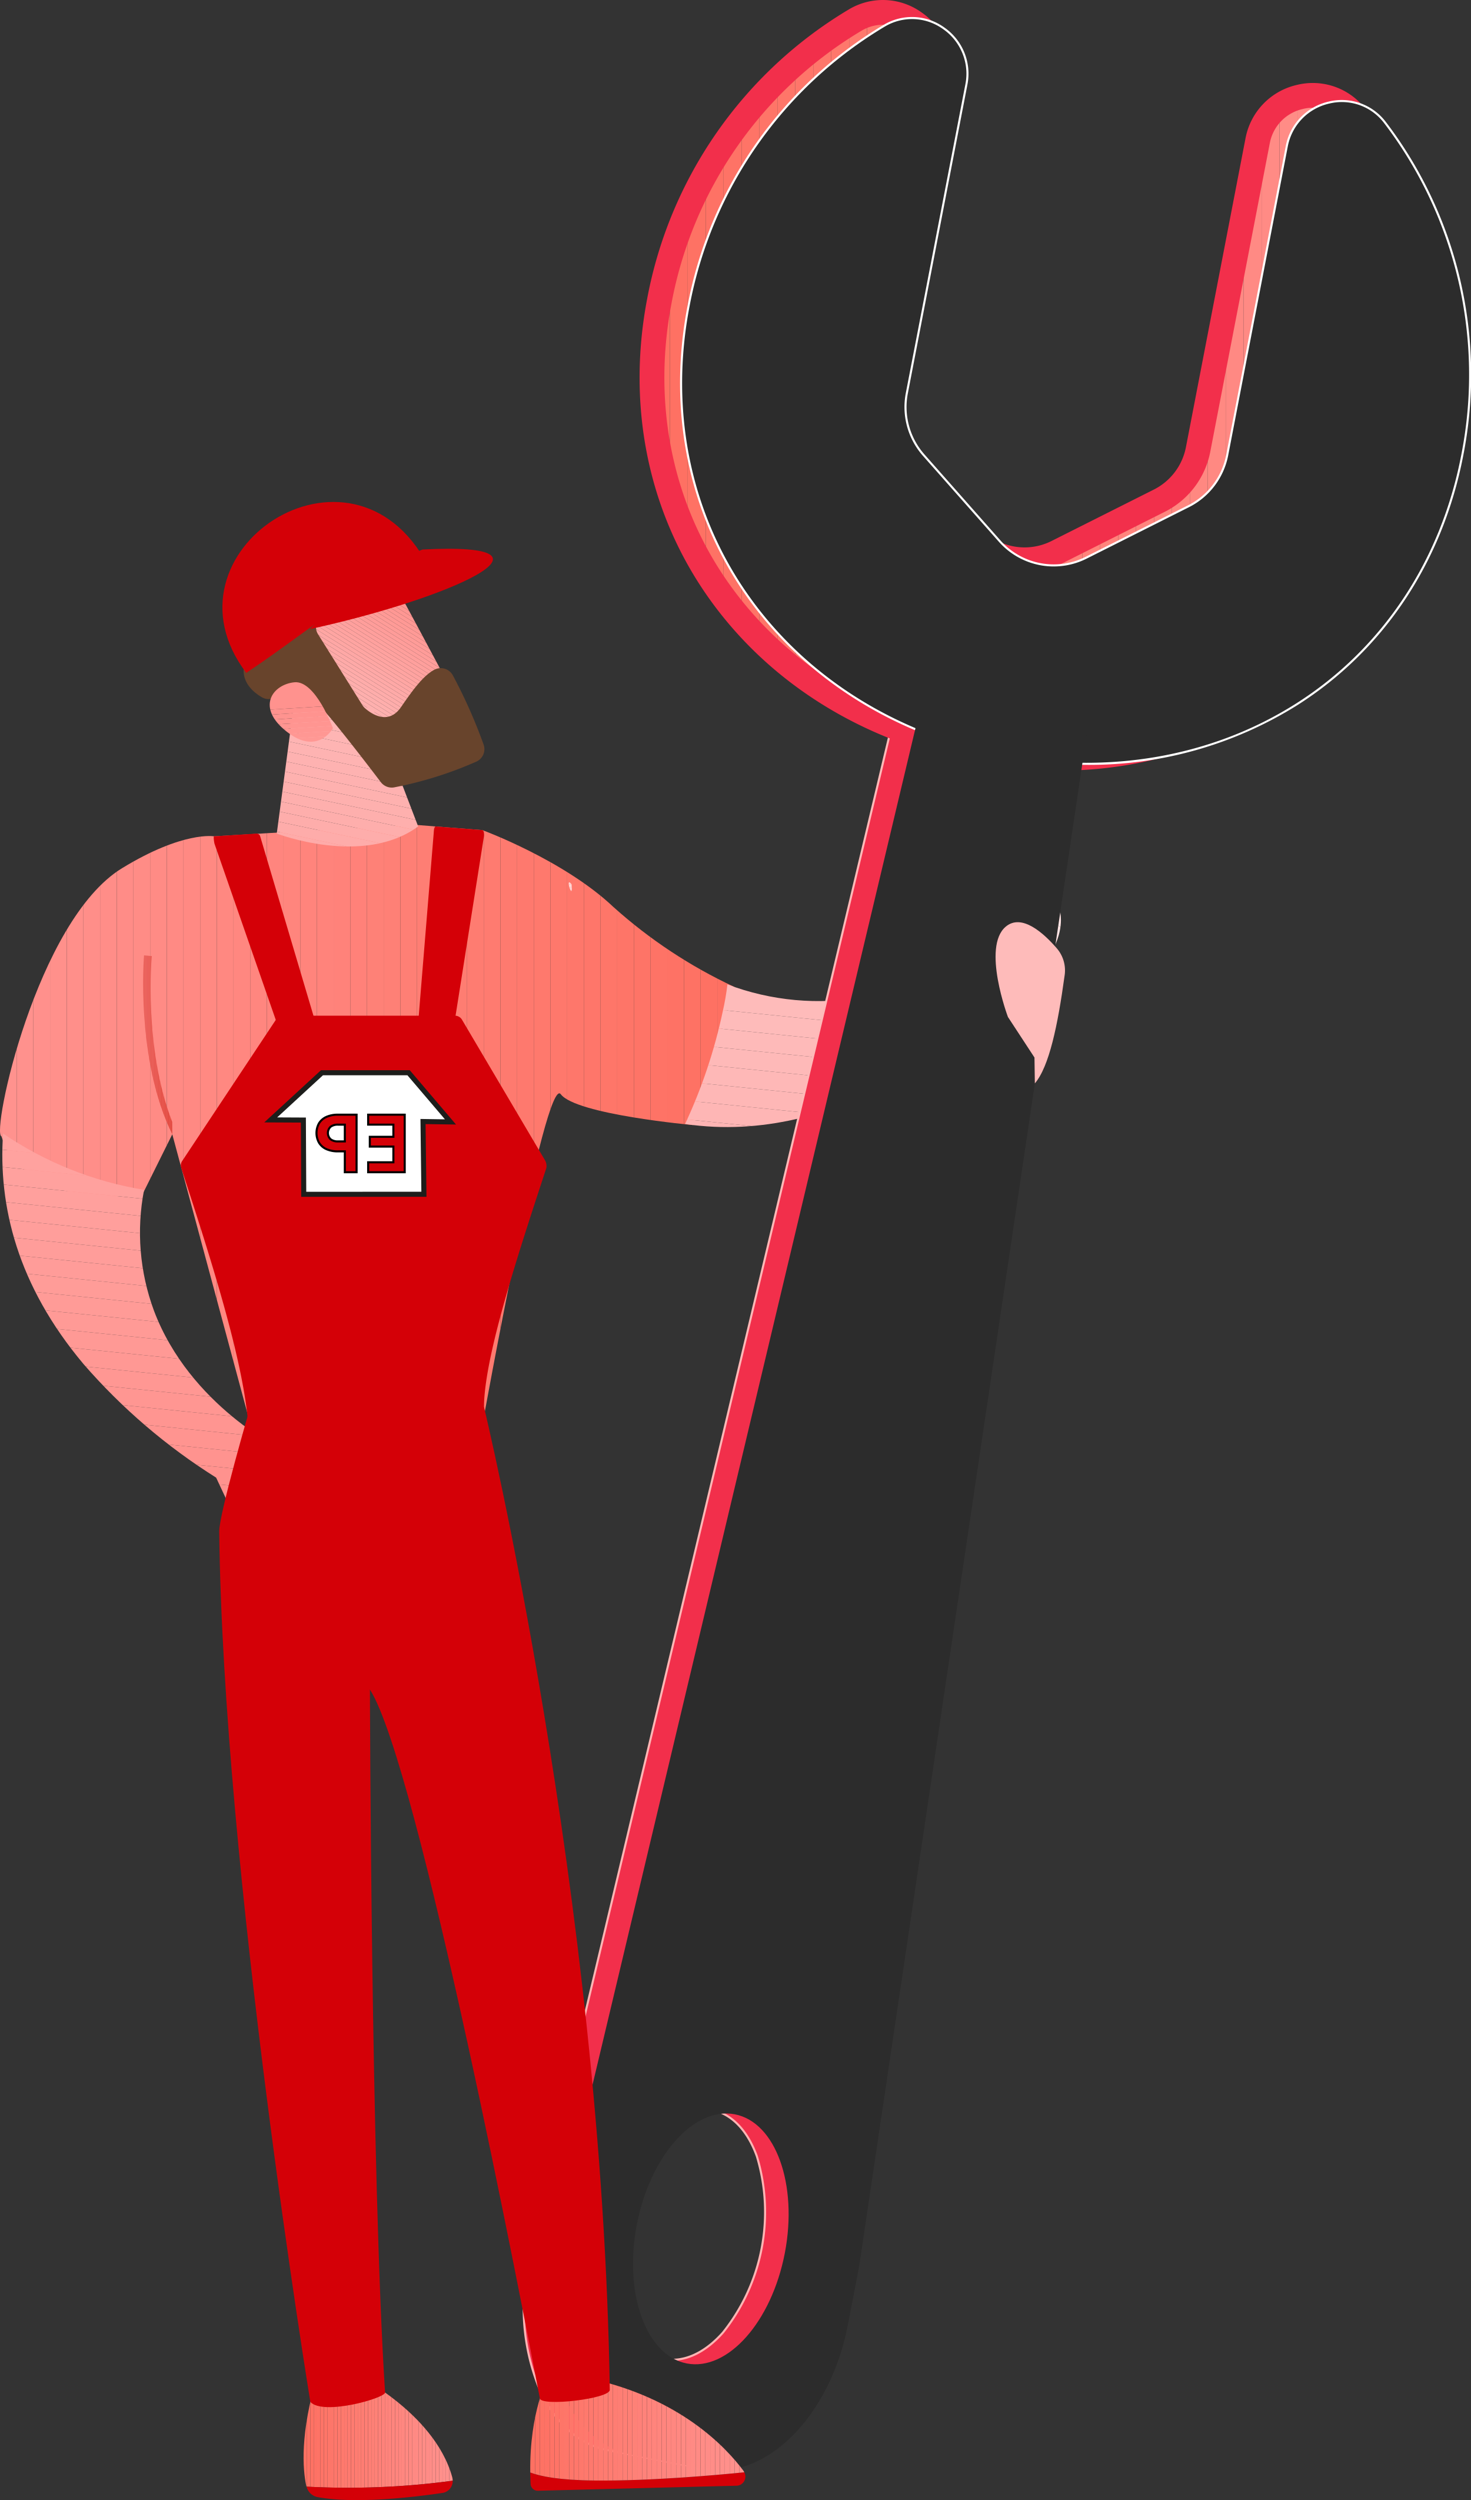 <svg xmlns="http://www.w3.org/2000/svg" xmlns:xlink="http://www.w3.org/1999/xlink" viewBox="0 0 212.826 361.565"><rect x="0" y="0" width="212.826" height="361.565" fill="#333333" stroke="none"/><defs><clipPath id="clip-path"><path d="M.216,164.341c-1.52-.412,5.045-31.204,17.435-38.779,8.859-5.416,13.322-4.614,13.322-4.614l28.725-1.69,10.099.792s11.785,4.329,18.965,11.13a71.223,71.223,0,0,0,17.432,11.524l-5.896,20.004s-16.966-1.521-19.168-4.466-11.328,47.792-11.328,47.792l-33.827-.981L24.927,164.04l-4.311,8.679C2.909,174.933.216,164.341.216,164.341Z" fill="none"></path></clipPath><clipPath id="clip-path-2"><path d="M41.012,209.783l-7.309,9.104-2.433-5.193A85.743,85.743,0,0,1,12.087,197.272h0C2.491,185.858-.277,174.35.445,163.929a50.725,50.725,0,0,0,20.401,8.143,32.537,32.537,0,0,0,1.421,17.459C27.468,203.359,41.012,209.783,41.012,209.783Z" fill="none"></path></clipPath><clipPath id="clip-path-3"><path d="M128.043,157.068c-7.559,3.887-17.698,7.144-28.925,5.484a75.344,75.344,0,0,0,5.455-16.303,36.217,36.217,0,0,0,.67-3.883,37.334,37.334,0,0,0,19.846,1.817A27.443,27.443,0,0,1,128.043,157.068Z" fill="none"></path></clipPath><clipPath id="clip-path-4"><path d="M141.637,147.674a61.54,61.54,0,0,1-13.594,9.393,27.442,27.442,0,0,0-2.953-12.885c6.431-1.126,13.547-3.935,21.46-9.147l6.608-3.856S156.589,138.026,141.637,147.674Z" fill="none"></path></clipPath><linearGradient id="Degradado_sin_nombre_20" x1="17.838" y1="126.724" x2="168.903" y2="322.22" gradientTransform="matrix(-1, 0, 0, 1, 213.02, 0)" gradientUnits="userSpaceOnUse"><stop offset="0" stop-color="#febbba"></stop><stop offset="1" stop-color="#feb4b3"></stop></linearGradient><clipPath id="clip-path-5"><path d="M123.737,2.898A60.071,60.071,0,0,0,95.411,43.441c-6.202,32.136,14.589,59.078,45.5,65.044S201.145,97.18,207.347,65.044a60.07,60.07,0,0,0-11.204-48.172,8.027,8.027,0,0,0-14.183,3.478l-8.624,44.686a10.444,10.444,0,0,1-5.566,7.353l-14.841,7.458a10.445,10.445,0,0,1-12.515-2.415L129.412,64.986a10.444,10.444,0,0,1-2.43-8.896l8.624-44.686A8.027,8.027,0,0,0,123.737,2.898Z" fill="none"></path></clipPath><clipPath id="clip-path-6"><path d="M149.723,156.681l-.054-3.743-3.84-5.864s-3.795-10.098-.332-13.05c2.326-1.982,5.532.959,7.388,3.106a4.882,4.882,0,0,1,1.134,4.017C153.043,148.264,151.8,154.248,149.723,156.681Z" fill="none"></path></clipPath><clipPath id="clip-path-7"><path d="M44.349,359.619c-.018-.062-.039-.124-.053-.188-.484-2.304-.934-7.488,1.646-16.003l4.757-.463s12.134,5.754,14.738,15.311a1.851,1.851,0,0,1,.058.485A113.06,113.06,0,0,1,44.349,359.619Z" fill="none"></path></clipPath><clipPath id="clip-path-8"><path d="M50.571,336.243,52.137,344.84a1.997,1.997,0,0,1-1.537,2.376,13.462,13.462,0,0,1-3.125.109,1.588,1.588,0,0,1-1.382-1.281l-2.201-9.674Z" fill="none"></path></clipPath><clipPath id="clip-path-9"><path d="M86.132,358.733c-5.264-.048-7.997-.616-9.414-1.165C76.603,348.737,79.255,343.918,79.255,343.918l6.163.078c12.897,2.836,19.529,9.812,22.147,13.328a1.337,1.337,0,0,1,.119.216C103.902,357.924,94.269,358.807,86.132,358.733Z" fill="none"></path></clipPath><clipPath id="clip-path-10"><path d="M85.89,332.961l.207,10.953a1.823,1.823,0,0,1-1.346,1.855,14.1,14.1,0,0,1-4.23.145,1.34,1.34,0,0,1-1.153-1.189c-.378-2.699-1.354-9.661-1.431-10.119Z" fill="none"></path></clipPath><clipPath id="clip-path-11"><path d="M82.697,127.885c.276,2.758-1.059-1.357,0,0Z" fill="none"></path></clipPath><clipPath id="clip-path-12"><path d="M53.914,102.293l6.587,17.226c-7.965,5.848-20.458,1.031-20.458,1.031l2.317-17.485Z" fill="none"></path></clipPath><clipPath id="clip-path-13"><path d="M40.306,89.566l13.832,18.681,12.361-6.257S55.084,80.583,54.813,80.337C50.261,76.212,40.305,89.566,40.306,89.566Z" fill="none"></path></clipPath><clipPath id="clip-path-14"><path d="M41.036,105.442c-3.861-3.359-1.508-6.457,1.551-6.771,3.059-.315,5.584,6.643,5.584,6.643S45.84,109.621,41.036,105.442Z" fill="none"></path></clipPath><clipPath id="clip-path-15"><path d="M24.91,162.241c-4.15-10.723-2.964-23.839-2.951-23.97l-1.115-.106c-.013.134-1.253,15.109,4.083,25.875Z" fill="none"></path></clipPath></defs><g id="Capa_2" data-name="Capa 2"><g id="Capa_1-2" data-name="Capa 1"><g clip-path="url(#clip-path)"><rect y="119.258" width="2.413" height="86.776" fill="#ff928e"></rect><rect x="2.413" y="119.258" width="2.413" height="86.776" fill="#ff918d"></rect><rect x="4.827" y="119.258" width="2.413" height="86.776" fill="#ff908c"></rect><rect x="7.24" y="119.258" width="2.413" height="86.776" fill="#ff908b"></rect><rect x="9.654" y="119.258" width="2.413" height="86.776" fill="#ff8f8a"></rect><rect x="12.067" y="119.258" width="2.413" height="86.776" fill="#ff8e89"></rect><rect x="14.481" y="119.258" width="2.413" height="86.776" fill="#ff8d88"></rect><rect x="16.894" y="119.258" width="2.413" height="86.776" fill="#ff8c87"></rect><rect x="19.308" y="119.258" width="2.413" height="86.776" fill="#ff8c86"></rect><rect x="21.721" y="119.258" width="2.413" height="86.776" fill="#ff8b85"></rect><rect x="24.135" y="119.258" width="2.413" height="86.776" fill="#ff8a84"></rect><rect x="26.548" y="119.258" width="2.413" height="86.776" fill="#ff8983"></rect><rect x="28.962" y="119.258" width="2.413" height="86.776" fill="#ff8982"></rect><rect x="31.375" y="119.258" width="2.413" height="86.776" fill="#ff8881"></rect><rect x="33.789" y="119.258" width="2.413" height="86.776" fill="#ff8780"></rect><rect x="36.202" y="119.258" width="2.413" height="86.776" fill="#ff867f"></rect><rect x="38.616" y="119.258" width="2.413" height="86.776" fill="#ff857e"></rect><rect x="41.029" y="119.258" width="2.413" height="86.776" fill="#ff857d"></rect><rect x="43.443" y="119.258" width="2.413" height="86.776" fill="#ff847c"></rect><rect x="45.856" y="119.258" width="2.413" height="86.776" fill="#ff837b"></rect><rect x="48.27" y="119.258" width="2.413" height="86.776" fill="#ff827a"></rect><rect x="50.683" y="119.258" width="2.413" height="86.776" fill="#ff8179"></rect><rect x="53.097" y="119.258" width="2.413" height="86.776" fill="#fe8177"></rect><rect x="55.51" y="119.258" width="2.413" height="86.776" fill="#fe8076"></rect><rect x="57.924" y="119.258" width="2.413" height="86.776" fill="#fe7f75"></rect><rect x="60.337" y="119.258" width="2.413" height="86.776" fill="#fe7e74"></rect><rect x="62.751" y="119.258" width="2.413" height="86.776" fill="#fe7d73"></rect><rect x="65.164" y="119.258" width="2.413" height="86.776" fill="#fe7d72"></rect><rect x="67.578" y="119.258" width="2.413" height="86.776" fill="#fe7c71"></rect><rect x="69.991" y="119.258" width="2.413" height="86.776" fill="#fe7b70"></rect><rect x="72.405" y="119.258" width="2.413" height="86.776" fill="#fe7a6f"></rect><rect x="74.818" y="119.258" width="2.413" height="86.776" fill="#fe796e"></rect><rect x="77.232" y="119.258" width="2.413" height="86.776" fill="#fe796d"></rect><rect x="79.645" y="119.258" width="2.413" height="86.776" fill="#fe786c"></rect><rect x="82.058" y="119.258" width="2.413" height="86.776" fill="#fe776b"></rect><rect x="84.472" y="119.258" width="2.413" height="86.776" fill="#fe766a"></rect><rect x="86.885" y="119.258" width="2.413" height="86.776" fill="#fe7669"></rect><rect x="89.299" y="119.258" width="2.413" height="86.776" fill="#fe7568"></rect><rect x="91.712" y="119.258" width="2.413" height="86.776" fill="#fe7467"></rect><rect x="94.126" y="119.258" width="2.413" height="86.776" fill="#fe7366"></rect><rect x="96.539" y="119.258" width="2.413" height="86.776" fill="#fe7265"></rect><rect x="98.953" y="119.258" width="2.413" height="86.776" fill="#fe7264"></rect><rect x="101.366" y="119.258" width="2.413" height="86.776" fill="#fe7163"></rect><rect x="103.78" y="119.258" width="2.413" height="86.776" fill="#fe7062"></rect></g><g clip-path="url(#clip-path-2)"><polygon points="41.012 165.396 26.645 163.929 41.012 163.929 41.012 165.396" fill="#ffa5a2"></polygon><polygon points="41.012 167.908 2.052 163.929 26.645 163.929 41.012 165.396 41.012 167.908" fill="#ffa4a1"></polygon><polygon points="41.012 170.419 -0.277 166.203 -0.277 163.929 2.052 163.929 41.012 167.908 41.012 170.419" fill="#ffa3a0"></polygon><polygon points="41.012 172.931 -0.277 168.714 -0.277 166.203 41.012 170.419 41.012 172.931" fill="#ffa29f"></polygon><polygon points="41.012 175.443 -0.277 171.226 -0.277 168.714 41.012 172.931 41.012 175.443" fill="#ffa19e"></polygon><polygon points="41.012 177.954 -0.277 173.737 -0.277 171.226 41.012 175.443 41.012 177.954" fill="#ffa09d"></polygon><polygon points="41.012 180.466 -0.277 176.249 -0.277 173.737 41.012 177.954 41.012 180.466" fill="#ff9f9c"></polygon><polygon points="41.012 182.977 -0.277 178.761 -0.277 176.249 41.012 180.466 41.012 182.977" fill="#ff9e9b"></polygon><polygon points="41.012 185.489 -0.277 181.272 -0.277 178.761 41.012 182.977 41.012 185.489" fill="#ff9d9a"></polygon><polygon points="41.012 188.001 -0.277 183.784 -0.277 181.272 41.012 185.489 41.012 188.001" fill="#ff9c99"></polygon><polygon points="41.012 190.512 -0.277 186.295 -0.277 183.784 41.012 188.001 41.012 190.512" fill="#ff9c98"></polygon><polygon points="41.012 193.024 -0.277 188.807 -0.277 186.295 41.012 190.512 41.012 193.024" fill="#ff9b97"></polygon><polygon points="41.012 195.535 -0.277 191.319 -0.277 188.807 41.012 193.024 41.012 195.535" fill="#ff9a96"></polygon><polygon points="41.012 198.047 -0.277 193.83 -0.277 191.319 41.012 195.535 41.012 198.047" fill="#ff9995"></polygon><polygon points="41.012 200.558 -0.277 196.342 -0.277 193.83 41.012 198.047 41.012 200.558" fill="#ff9894"></polygon><polygon points="41.012 203.07 -0.277 198.853 -0.277 196.342 41.012 200.558 41.012 203.07" fill="#ff9793"></polygon><polygon points="41.012 205.582 -0.277 201.365 -0.277 198.853 41.012 203.07 41.012 205.582" fill="#ff9692"></polygon><polygon points="41.012 208.093 -0.277 203.876 -0.277 201.365 41.012 205.582 41.012 208.093" fill="#ff9591"></polygon><polygon points="41.012 210.605 -0.277 206.388 -0.277 203.876 41.012 208.093 41.012 210.605" fill="#ff9490"></polygon><polygon points="41.012 213.116 -0.277 208.9 -0.277 206.388 41.012 210.605 41.012 213.116" fill="#ff938f"></polygon><polygon points="41.012 215.628 -0.277 211.411 -0.277 208.9 41.012 213.116 41.012 215.628" fill="#ff928e"></polygon><polygon points="-0.277 211.411 41.012 215.628 41.012 218.887 -0.277 218.887 -0.277 211.411" fill="#ff928e"></polygon></g><g clip-path="url(#clip-path-3)"><polygon points="128.148 148.484 99.118 145.52 99.118 142.867 99.169 142.365 128.148 142.365 128.148 148.484" fill="#febbba"></polygon><polygon points="128.148 151.209 99.118 148.244 99.118 145.52 128.148 148.484 128.148 151.209" fill="#febbba"></polygon><polygon points="128.148 153.933 99.118 150.968 99.118 148.244 128.148 151.209 128.148 153.933" fill="#febab9"></polygon><polygon points="128.148 156.657 99.118 153.693 99.118 150.968 128.148 153.933 128.148 156.657" fill="#feb9b8"></polygon><polygon points="128.148 159.382 99.118 156.417 99.118 153.693 128.148 156.657 128.148 159.382" fill="#feb8b7"></polygon><polygon points="128.148 162.106 99.118 159.141 99.118 156.417 128.148 159.382 128.148 162.106" fill="#feb7b6"></polygon><polygon points="122.093 164.212 99.118 161.865 99.118 159.141 128.148 162.106 128.148 164.212 122.093 164.212" fill="#feb6b5"></polygon><polygon points="99.118 161.865 122.093 164.212 99.118 164.212 99.118 161.865" fill="#feb5b4"></polygon></g><g clip-path="url(#clip-path-4)"><polygon points="156.589 136.466 149.555 131.18 156.589 131.18 156.589 136.466" fill="#ffe4e4"></polygon><polygon points="156.589 141.355 152.357 146.986 131.987 131.676 132.361 131.18 149.555 131.18 156.589 136.466 156.589 141.355" fill="#ffe3e3"></polygon><rect x="133.406" y="130.968" width="10.952" height="25.481" transform="translate(-59.439 168.386) rotate(-53.071)" fill="#ffe2e2"></rect><polygon points="145.776 155.74 144.779 157.068 129.314 157.068 125.089 153.892 125.089 140.854 125.407 140.431 145.776 155.74" fill="#ffe1e1"></polygon><polygon points="125.089 153.892 129.314 157.068 125.089 157.068 125.089 153.892" fill="#fee0df"></polygon></g><path d="M77.936,319.608l-1.486,7.701c-2.551,13.215,2.605,25.322,11.516,27.042l10.593,2.045c8.911,1.72,18.201-7.599,20.752-20.814l1.486-7.701q.148-.765.262-1.536L155.264,96.128l-23.079-4.454L78.264,318.085Q78.084,318.843,77.936,319.608Zm10.843,1.465c1.92-9.949,8.269-17.09,14.181-15.949,5.912,1.141,9.148,10.132,7.228,20.081s-8.27,17.09-14.182,15.949C90.094,340.013,86.858,331.022,88.778,321.073Z" fill="#f22f4b"></path><path d="M100.714,356.752a11.502,11.502,0,0,1-2.184-.209L87.937,354.498c-4.359-.841-7.97-4.144-10.165-9.298a31.224,31.224,0,0,1-1.469-17.919l1.486-7.701c.099-.512.21-1.025.329-1.528L132.073,91.501l.141.027,23.22,4.481-.021.141L121.206,326.366c-.075.51-.164,1.028-.264,1.543l-1.486,7.701a31.218,31.218,0,0,1-8.031,16.085C108.126,355.004,104.392,356.752,100.714,356.752ZM78.082,319.636l-1.486,7.701a30.923,30.923,0,0,0,1.451,17.745c2.154,5.061,5.688,8.3,9.946,9.122l10.594,2.045c4.258.823,8.743-.871,12.627-4.766a30.926,30.926,0,0,0,7.949-15.931l1.486-7.701c.099-.511.187-1.025.262-1.529l34.185-230.075L132.298,91.848,78.409,318.12c-.119.499-.229,1.01-.327,1.517Zm19.188,21.788a6.777,6.777,0,0,1-1.293-.124c-2.913-.562-5.279-2.988-6.663-6.833a25.932,25.932,0,0,1-.683-13.423c1.933-10.016,8.389-17.228,14.355-16.067,2.913.562,5.279,2.988,6.663,6.833a28.099,28.099,0,0,1-4.945,25.628C102.389,340.043,99.792,341.424,97.271,341.424Zm4.434-36.271c-5.452,0-11.011,6.783-12.779,15.947a25.622,25.622,0,0,0,.671,13.265c1.347,3.741,3.633,6.101,6.438,6.642,2.804.537,5.805-.795,8.447-3.769a27.801,27.801,0,0,0,4.889-25.327c-1.347-3.741-3.634-6.101-6.439-6.642A6.498,6.498,0,0,0,101.704,305.154Z" fill="url(#Degradado_sin_nombre_20)"></path><g clip-path="url(#clip-path-5)"><rect x="208.473" y="-0.586" width="2.306" height="115.036" fill="#ff928e"></rect><rect x="205.878" y="-0.586" width="2.594" height="115.036" fill="#ff928e"></rect><rect x="203.284" y="-0.586" width="2.594" height="115.036" fill="#ff918d"></rect><rect x="200.689" y="-0.586" width="2.594" height="115.036" fill="#ff908c"></rect><rect x="198.095" y="-0.586" width="2.594" height="115.036" fill="#ff908b"></rect><rect x="195.5" y="-0.586" width="2.594" height="115.036" fill="#ff8f8a"></rect><rect x="192.906" y="-0.586" width="2.594" height="115.036" fill="#ff8e89"></rect><rect x="190.311" y="-0.586" width="2.594" height="115.036" fill="#ff8d88"></rect><rect x="187.717" y="-0.586" width="2.594" height="115.036" fill="#ff8c87"></rect><rect x="185.122" y="-0.586" width="2.594" height="115.036" fill="#ff8c86"></rect><rect x="182.528" y="-0.586" width="2.594" height="115.036" fill="#ff8b85"></rect><rect x="179.933" y="-0.586" width="2.594" height="115.036" fill="#ff8a84"></rect><rect x="177.339" y="-0.586" width="2.594" height="115.036" fill="#ff8983"></rect><rect x="174.745" y="-0.586" width="2.594" height="115.036" fill="#ff8982"></rect><rect x="172.15" y="-0.586" width="2.594" height="115.036" fill="#ff8881"></rect><rect x="169.556" y="-0.586" width="2.594" height="115.036" fill="#ff8780"></rect><rect x="166.961" y="-0.586" width="2.594" height="115.036" fill="#ff867f"></rect><rect x="164.367" y="-0.586" width="2.594" height="115.036" fill="#ff857e"></rect><rect x="161.772" y="-0.586" width="2.594" height="115.036" fill="#ff857d"></rect><rect x="159.178" y="-0.586" width="2.594" height="115.036" fill="#ff847c"></rect><rect x="156.583" y="-0.586" width="2.594" height="115.036" fill="#ff837b"></rect><rect x="153.989" y="-0.586" width="2.594" height="115.036" fill="#ff827a"></rect><rect x="151.394" y="-0.586" width="2.594" height="115.036" fill="#ff8179"></rect><rect x="148.8" y="-0.586" width="2.594" height="115.036" fill="#fe8177"></rect><rect x="146.205" y="-0.586" width="2.594" height="115.036" fill="#fe8076"></rect><rect x="143.611" y="-0.586" width="2.594" height="115.036" fill="#fe7f75"></rect><rect x="141.016" y="-0.586" width="2.594" height="115.036" fill="#fe7e74"></rect><rect x="138.422" y="-0.586" width="2.594" height="115.036" fill="#fe7d73"></rect><rect x="135.827" y="-0.586" width="2.594" height="115.036" fill="#fe7d72"></rect><rect x="133.233" y="-0.586" width="2.594" height="115.036" fill="#fe7c71"></rect><rect x="130.638" y="-0.586" width="2.594" height="115.036" fill="#fe7b70"></rect><rect x="128.044" y="-0.586" width="2.594" height="115.036" fill="#fe7a6f"></rect><rect x="125.449" y="-0.586" width="2.594" height="115.036" fill="#fe796e"></rect><rect x="122.855" y="-0.586" width="2.594" height="115.036" fill="#fe796d"></rect><rect x="120.26" y="-0.586" width="2.594" height="115.036" fill="#fe786c"></rect><rect x="117.666" y="-0.586" width="2.594" height="115.036" fill="#fe776b"></rect><rect x="115.071" y="-0.586" width="2.594" height="115.036" fill="#fe766a"></rect><rect x="112.477" y="-0.586" width="2.594" height="115.036" fill="#fe7669"></rect><rect x="109.882" y="-0.586" width="2.594" height="115.036" fill="#fe7568"></rect><rect x="107.288" y="-0.586" width="2.594" height="115.036" fill="#fe7467"></rect><rect x="104.693" y="-0.586" width="2.594" height="115.036" fill="#fe7366"></rect><rect x="102.099" y="-0.586" width="2.594" height="115.036" fill="#fe7265"></rect><rect x="99.504" y="-0.586" width="2.594" height="115.036" fill="#fe7264"></rect><rect x="96.91" y="-0.586" width="2.594" height="115.036" fill="#fe7163"></rect><rect x="94.315" y="-0.586" width="2.594" height="115.036" fill="#fe7062"></rect><rect x="89.209" y="-0.586" width="5.106" height="115.036" fill="#fe7062"></rect></g><path d="M152.985,111.445a65.505,65.505,0,0,1-12.414-1.201c-15.657-3.021-29.075-11.338-37.781-23.419-8.94-12.406-12.186-27.934-9.138-43.724a61.956,61.956,0,0,1,29.175-41.748h0a9.604,9.604,0,0,1,10.523.455,9.767,9.767,0,0,1,4.018,9.936l-8.625,44.687a8.711,8.711,0,0,0,2.014,7.37l11,12.444a8.658,8.658,0,0,0,10.367,2.001l14.842-7.458a8.711,8.711,0,0,0,4.61-6.092l8.624-44.686a9.766,9.766,0,0,1,7.425-7.727,9.596,9.596,0,0,1,9.938,3.494,61.938,61.938,0,0,1,11.545,49.605c-3.047,15.79-11.838,28.994-24.753,37.183A58.342,58.342,0,0,1,152.985,111.445ZM127.739,3.578a6.067,6.067,0,0,0-3.093.865h0A58.361,58.361,0,0,0,97.171,43.781c-2.858,14.81.17,29.352,8.527,40.947,8.169,11.337,20.795,19.148,35.552,21.996,14.756,2.847,29.382.296,41.185-7.187,12.071-7.653,20.294-20.024,23.152-34.834a58.358,58.358,0,0,0-10.863-46.736A5.977,5.977,0,0,0,188.453,15.772a6.235,6.235,0,0,0-4.734,4.918l-8.624,44.686a12.315,12.315,0,0,1-6.521,8.615l-14.842,7.458a12.247,12.247,0,0,1-14.662-2.829l-11.001-12.445a12.317,12.317,0,0,1-2.847-10.424l8.625-44.687a6.235,6.235,0,0,0-2.565-6.326A6.124,6.124,0,0,0,127.739,3.578Z" fill="#f22f4b"></path><path d="M127.948,3.711A60.07,60.07,0,0,0,99.622,44.254c-6.202,32.136,14.589,59.078,45.5,65.044,30.91,5.965,60.234-11.305,66.436-43.441A60.071,60.071,0,0,0,200.354,17.685a8.027,8.027,0,0,0-14.183,3.478L177.546,65.849a10.445,10.445,0,0,1-5.566,7.353L157.139,80.66a10.444,10.444,0,0,1-12.515-2.415L133.623,65.799a10.444,10.444,0,0,1-2.429-8.896l8.624-44.686A8.027,8.027,0,0,0,127.948,3.711Z" fill="#2c2c2c"></path><path d="M157.194,110.615a63.882,63.882,0,0,1-12.101-1.171c-15.244-2.942-28.3-11.027-36.76-22.768C99.66,74.642,96.515,59.566,99.476,44.225A60.308,60.308,0,0,1,127.872,3.582h0a7.979,7.979,0,0,1,8.742.383,8.143,8.143,0,0,1,3.351,8.281l-8.624,44.686a10.36,10.36,0,0,0,2.395,8.77l11.001,12.445a10.301,10.301,0,0,0,12.335,2.38l14.842-7.458a10.36,10.36,0,0,0,5.486-7.247l8.624-44.687a8.142,8.142,0,0,1,6.191-6.439,7.981,7.981,0,0,1,8.257,2.899,60.299,60.299,0,0,1,11.232,48.291c-2.96,15.341-11.49,28.163-24.019,36.105A56.709,56.709,0,0,1,157.194,110.615ZM128.025,3.839A60.008,60.008,0,0,0,99.769,44.282c-2.944,15.259.183,30.253,8.807,42.22,8.416,11.678,21.404,19.722,36.574,22.649,15.174,2.927,30.221.295,42.376-7.412,12.458-7.898,20.941-20.651,23.886-35.91a60.005,60.005,0,0,0-11.176-48.053,7.671,7.671,0,0,0-7.951-2.79,7.847,7.847,0,0,0-5.968,6.205l-8.624,44.687a10.661,10.661,0,0,1-5.645,7.458l-14.842,7.458a10.601,10.601,0,0,1-12.694-2.45L133.511,65.898a10.659,10.659,0,0,1-2.463-9.023l8.624-44.686a7.85,7.85,0,0,0-3.229-7.98,7.675,7.675,0,0,0-8.418-.369Z" fill="#fff"></path><path d="M81.295,320.256l-1.486,7.701c-2.55,13.215,2.605,25.322,11.516,27.042l10.593,2.045c8.911,1.72,18.201-7.599,20.752-20.814l1.486-7.701q.148-.765.262-1.536L158.624,96.776l-23.079-4.454L81.623,318.734Q81.443,319.491,81.295,320.256Zm10.843,1.465c1.92-9.949,8.269-17.09,14.181-15.949,5.912,1.141,9.148,10.132,7.228,20.081-1.92,9.949-8.27,17.09-14.181,15.949C93.453,340.661,90.218,331.671,92.138,321.721Z" fill="#2c2c2c"></path><g clip-path="url(#clip-path-6)"><polygon points="145.597 156.681 142.034 154.706 142.034 132.041 151.948 132.041 154.264 133.324 154.264 156.681 145.597 156.681" fill="#febbba"></polygon></g><g clip-path="url(#clip-path-7)"><rect x="65.004" y="342.964" width="0.49" height="17.008" fill="#ff928e"></rect><rect x="64.514" y="342.964" width="0.49" height="17.008" fill="#ff918d"></rect><rect x="64.024" y="342.964" width="0.49" height="17.008" fill="#ff908c"></rect><rect x="63.533" y="342.964" width="0.49" height="17.008" fill="#ff908b"></rect><rect x="63.043" y="342.964" width="0.49" height="17.008" fill="#ff8f8a"></rect><rect x="62.553" y="342.964" width="0.49" height="17.008" fill="#ff8e89"></rect><rect x="62.063" y="342.964" width="0.49" height="17.008" fill="#ff8d88"></rect><rect x="61.572" y="342.964" width="0.49" height="17.008" fill="#ff8c87"></rect><rect x="61.082" y="342.964" width="0.49" height="17.008" fill="#ff8c86"></rect><rect x="60.592" y="342.964" width="0.49" height="17.008" fill="#ff8b85"></rect><rect x="60.102" y="342.964" width="0.49" height="17.008" fill="#ff8a84"></rect><rect x="59.611" y="342.964" width="0.49" height="17.008" fill="#ff8983"></rect><rect x="59.121" y="342.964" width="0.49" height="17.008" fill="#ff8982"></rect><rect x="58.631" y="342.964" width="0.49" height="17.008" fill="#ff8881"></rect><rect x="58.141" y="342.964" width="0.49" height="17.008" fill="#ff8780"></rect><rect x="57.65" y="342.964" width="0.49" height="17.008" fill="#ff867f"></rect><rect x="57.16" y="342.964" width="0.49" height="17.008" fill="#ff857e"></rect><rect x="56.67" y="342.964" width="0.49" height="17.008" fill="#ff857d"></rect><rect x="56.18" y="342.964" width="0.49" height="17.008" fill="#ff847c"></rect><rect x="55.689" y="342.964" width="0.49" height="17.008" fill="#ff837b"></rect><rect x="55.199" y="342.964" width="0.49" height="17.008" fill="#ff827a"></rect><rect x="54.709" y="342.964" width="0.49" height="17.008" fill="#ff8179"></rect><rect x="54.219" y="342.964" width="0.49" height="17.008" fill="#fe8177"></rect><rect x="53.728" y="342.964" width="0.49" height="17.008" fill="#fe8076"></rect><rect x="53.238" y="342.964" width="0.49" height="17.008" fill="#fe7f75"></rect><rect x="52.748" y="342.964" width="0.49" height="17.008" fill="#fe7e74"></rect><rect x="52.258" y="342.964" width="0.49" height="17.008" fill="#fe7d73"></rect><rect x="51.767" y="342.964" width="0.49" height="17.008" fill="#fe7d72"></rect><rect x="51.277" y="342.964" width="0.49" height="17.008" fill="#fe7c71"></rect><rect x="50.787" y="342.964" width="0.49" height="17.008" fill="#fe7b70"></rect><rect x="50.297" y="342.964" width="0.49" height="17.008" fill="#fe7a6f"></rect><rect x="49.806" y="342.964" width="0.49" height="17.008" fill="#fe796e"></rect><rect x="49.316" y="342.964" width="0.49" height="17.008" fill="#fe796d"></rect><rect x="48.826" y="342.964" width="0.49" height="17.008" fill="#fe786c"></rect><rect x="48.336" y="342.964" width="0.49" height="17.008" fill="#fe776b"></rect><rect x="47.845" y="342.964" width="0.49" height="17.008" fill="#fe766a"></rect><rect x="47.355" y="342.964" width="0.49" height="17.008" fill="#fe7669"></rect><rect x="46.865" y="342.964" width="0.49" height="17.008" fill="#fe7568"></rect><rect x="46.375" y="342.964" width="0.49" height="17.008" fill="#fe7467"></rect><rect x="45.884" y="342.964" width="0.49" height="17.008" fill="#fe7366"></rect><rect x="45.394" y="342.964" width="0.49" height="17.008" fill="#fe7265"></rect><rect x="44.904" y="342.964" width="0.49" height="17.008" fill="#fe7264"></rect><rect x="44.414" y="342.964" width="0.49" height="17.008" fill="#fe7163"></rect><rect x="43.923" y="342.964" width="0.49" height="17.008" fill="#fe7062"></rect><rect x="43.362" y="342.964" width="0.561" height="17.008" fill="#fe7062"></rect></g><path d="M65.495,358.76a1.734,1.734,0,0,1-1.406,1.755c-3.721.558-12.588,1.672-18.2.602a2.066,2.066,0,0,1-1.541-1.498A113.068,113.068,0,0,0,65.495,358.76Z" fill="#d40007"></path><g clip-path="url(#clip-path-8)"><polygon points="52.343 337.557 43.892 336.75 43.892 336.243 52.343 336.243 52.343 337.557" fill="#ffe4e4"></polygon><polygon points="52.343 340.147 43.892 339.34 43.892 336.75 52.343 337.557 52.343 340.147" fill="#ffe3e3"></polygon><polygon points="52.343 342.736 43.892 341.929 43.892 339.34 52.343 340.147 52.343 342.736" fill="#ffe2e2"></polygon><polygon points="52.343 345.326 43.892 344.519 43.892 341.929 52.343 342.736 52.343 345.326" fill="#ffe1e1"></polygon><polygon points="47.027 347.408 43.892 347.109 43.892 344.519 52.343 345.326 52.343 347.408 47.027 347.408" fill="#fee0df"></polygon><polygon points="43.892 347.109 47.027 347.408 43.892 347.408 43.892 347.109" fill="#fedfde"></polygon></g><path d="M107.684,357.54a1.319,1.319,0,0,1-1.025,1.94l-28.883.732a1.038,1.038,0,0,1-1.011-1.037c-.027-.551-.04-1.084-.047-1.607,1.418.548,4.15,1.117,9.414,1.165C94.269,358.807,103.902,357.924,107.684,357.54Z" fill="#d40007"></path><g clip-path="url(#clip-path-9)"><rect x="106.98" y="343.918" width="0.704" height="14.889" fill="#ff928e"></rect><rect x="106.276" y="343.918" width="0.704" height="14.889" fill="#ff918d"></rect><rect x="105.572" y="343.918" width="0.704" height="14.889" fill="#ff908c"></rect><rect x="104.869" y="343.918" width="0.704" height="14.889" fill="#ff908b"></rect><rect x="104.165" y="343.918" width="0.704" height="14.889" fill="#ff8f8a"></rect><rect x="103.461" y="343.918" width="0.704" height="14.889" fill="#ff8e89"></rect><rect x="102.757" y="343.918" width="0.704" height="14.889" fill="#ff8d88"></rect><rect x="102.053" y="343.918" width="0.704" height="14.889" fill="#ff8c87"></rect><rect x="101.349" y="343.918" width="0.704" height="14.889" fill="#ff8c86"></rect><rect x="100.645" y="343.918" width="0.704" height="14.889" fill="#ff8b85"></rect><rect x="99.942" y="343.918" width="0.704" height="14.889" fill="#ff8a84"></rect><rect x="99.238" y="343.918" width="0.704" height="14.889" fill="#ff8983"></rect><rect x="98.534" y="343.918" width="0.704" height="14.889" fill="#ff8982"></rect><rect x="97.83" y="343.918" width="0.704" height="14.889" fill="#ff8881"></rect><rect x="97.126" y="343.918" width="0.704" height="14.889" fill="#ff8780"></rect><rect x="96.422" y="343.918" width="0.704" height="14.889" fill="#ff867f"></rect><rect x="95.718" y="343.918" width="0.704" height="14.889" fill="#ff857e"></rect><rect x="95.015" y="343.918" width="0.704" height="14.889" fill="#ff857d"></rect><rect x="94.311" y="343.918" width="0.704" height="14.889" fill="#ff847c"></rect><rect x="93.607" y="343.918" width="0.704" height="14.889" fill="#ff837b"></rect><rect x="92.903" y="343.918" width="0.704" height="14.889" fill="#ff827a"></rect><rect x="92.199" y="343.918" width="0.704" height="14.889" fill="#ff8179"></rect><rect x="91.495" y="343.918" width="0.704" height="14.889" fill="#fe8177"></rect><rect x="90.791" y="343.918" width="0.704" height="14.889" fill="#fe8076"></rect><rect x="90.087" y="343.918" width="0.704" height="14.889" fill="#fe7f75"></rect><rect x="89.384" y="343.918" width="0.704" height="14.889" fill="#fe7e74"></rect><rect x="88.68" y="343.918" width="0.704" height="14.889" fill="#fe7d73"></rect><rect x="87.976" y="343.918" width="0.704" height="14.889" fill="#fe7d72"></rect><rect x="87.272" y="343.918" width="0.704" height="14.889" fill="#fe7c71"></rect><rect x="86.568" y="343.918" width="0.704" height="14.889" fill="#fe7b70"></rect><rect x="85.864" y="343.918" width="0.704" height="14.889" fill="#fe7a6f"></rect><rect x="85.16" y="343.918" width="0.704" height="14.889" fill="#fe796e"></rect><rect x="84.457" y="343.918" width="0.704" height="14.889" fill="#fe796d"></rect><rect x="83.753" y="343.918" width="0.704" height="14.889" fill="#fe786c"></rect><rect x="83.049" y="343.918" width="0.704" height="14.889" fill="#fe776b"></rect><rect x="82.345" y="343.918" width="0.704" height="14.889" fill="#fe766a"></rect><rect x="81.641" y="343.918" width="0.704" height="14.889" fill="#fe7669"></rect><rect x="80.937" y="343.918" width="0.704" height="14.889" fill="#fe7568"></rect><rect x="80.233" y="343.918" width="0.704" height="14.889" fill="#fe7467"></rect><rect x="79.53" y="343.918" width="0.704" height="14.889" fill="#fe7366"></rect><rect x="78.826" y="343.918" width="0.704" height="14.889" fill="#fe7265"></rect><rect x="78.122" y="343.918" width="0.704" height="14.889" fill="#fe7264"></rect><rect x="77.418" y="343.918" width="0.704" height="14.889" fill="#fe7163"></rect><rect x="76.714" y="343.918" width="0.704" height="14.889" fill="#fe7062"></rect><rect x="76.603" y="343.918" width="0.112" height="14.889" fill="#fe7062"></rect></g><g clip-path="url(#clip-path-10)"><polygon points="86.114 333.013 85.566 332.961 86.114 332.961 86.114 333.013" fill="#ffe7e7"></polygon><polygon points="86.114 335.603 77.937 334.822 77.937 332.961 85.566 332.961 86.114 333.013 86.114 335.603" fill="#ffe6e6"></polygon><polygon points="86.114 338.192 77.937 337.412 77.937 334.822 86.114 335.603 86.114 338.192" fill="#ffe5e5"></polygon><polygon points="86.114 340.782 77.937 340.001 77.937 337.412 86.114 338.192 86.114 340.782" fill="#ffe4e4"></polygon><polygon points="86.114 343.372 77.937 342.591 77.937 340.001 86.114 340.782 86.114 343.372" fill="#ffe3e3"></polygon><polygon points="86.114 345.961 77.937 345.18 77.937 342.591 86.114 343.372 86.114 345.961" fill="#ffe2e2"></polygon><polygon points="77.937 345.18 86.114 345.961 86.114 346.101 77.937 346.101 77.937 345.18" fill="#ffe1e1"></polygon></g><path d="M70.03,203.494H36.204s-4.513,15.471-4.486,17.971C32.237,270.011,44.901,347.368,44.901,347.368c1.877,2.017,10.863-.572,10.812-1.362-2.033-31.771-2.191-101.668-2.191-101.668,7.022,11.043,22.274,90.352,24.587,102.528.227,1.193,10.135.05,10.115-1.245C87.152,274.57,70.03,203.494,70.03,203.494Z" fill="#d40007"></path><g clip-path="url(#clip-path-11)"><polygon points="82.973 127.767 81.637 127.63 81.637 126.528 82.973 126.528 82.973 127.767" fill="#fedad9"></polygon><polygon points="82.973 127.969 81.637 127.833 81.637 127.63 82.973 127.767 82.973 127.969" fill="#fedad9"></polygon><polygon points="82.973 128.172 81.637 128.036 81.637 127.833 82.973 127.969 82.973 128.172" fill="#fed9d8"></polygon><polygon points="82.973 128.374 81.637 128.238 81.637 128.036 82.973 128.172 82.973 128.374" fill="#fed8d7"></polygon><polygon points="82.973 128.577 81.637 128.441 81.637 128.238 82.973 128.374 82.973 128.577" fill="#fed7d6"></polygon><polygon points="82.973 128.78 81.637 128.643 81.637 128.441 82.973 128.577 82.973 128.78" fill="#fed6d5"></polygon><polygon points="82.973 128.982 81.637 128.846 81.637 128.643 82.973 128.78 82.973 128.982" fill="#fed5d4"></polygon><polygon points="82.973 129.185 81.637 129.049 81.637 128.846 82.973 128.982 82.973 129.185" fill="#fed4d3"></polygon><polygon points="82.973 129.388 81.637 129.251 81.637 129.049 82.973 129.185 82.973 129.388" fill="#fed2d2"></polygon><polygon points="82.973 129.59 81.637 129.454 81.637 129.251 82.973 129.388 82.973 129.59" fill="#fed1d1"></polygon><polygon points="82.973 129.793 81.637 129.656 81.637 129.454 82.973 129.59 82.973 129.793" fill="#fed0d0"></polygon><polygon points="82.973 129.995 81.637 129.859 81.637 129.656 82.973 129.793 82.973 129.995" fill="#fecfcf"></polygon><polygon points="82.973 130.198 81.637 130.062 81.637 129.859 82.973 129.995 82.973 130.198" fill="#fecece"></polygon><polygon points="82.973 130.401 81.637 130.264 81.637 130.062 82.973 130.198 82.973 130.401" fill="#fecdcd"></polygon><polygon points="81.637 130.264 82.973 130.401 82.973 130.642 81.637 130.642 81.637 130.264" fill="#fecdcd"></polygon></g><g clip-path="url(#clip-path-12)"><polygon points="60.501 103.759 53.571 102.293 60.501 102.293 60.501 103.759" fill="#feb9b8"></polygon><polygon points="60.501 105.247 46.538 102.293 53.571 102.293 60.501 103.759 60.501 105.247" fill="#feb8b7"></polygon><polygon points="60.501 106.735 40.437 102.49 40.479 102.293 46.538 102.293 60.501 105.247 60.501 106.735" fill="#feb7b6"></polygon><polygon points="60.501 108.223 40.135 103.915 40.437 102.49 60.501 106.735 60.501 108.223" fill="#feb6b5"></polygon><polygon points="60.501 109.712 40.043 105.383 40.043 104.354 40.135 103.915 60.501 108.223 60.501 109.712" fill="#feb5b4"></polygon><polygon points="60.501 111.2 40.043 106.871 40.043 105.383 60.501 109.712 60.501 111.2" fill="#feb4b3"></polygon><polygon points="60.501 112.688 40.043 108.36 40.043 106.871 60.501 111.2 60.501 112.688" fill="#feb3b2"></polygon><polygon points="60.501 114.176 40.043 109.848 40.043 108.36 60.501 112.688 60.501 114.176" fill="#feb2b1"></polygon><polygon points="60.501 115.664 40.043 111.336 40.043 109.848 60.501 114.176 60.501 115.664" fill="#feb1b0"></polygon><polygon points="60.501 117.153 40.043 112.824 40.043 111.336 60.501 115.664 60.501 117.153" fill="#feb1af"></polygon><polygon points="60.501 118.641 40.043 114.312 40.043 112.824 60.501 117.153 60.501 118.641" fill="#feb0ae"></polygon><polygon points="60.501 120.129 40.043 115.801 40.043 114.312 60.501 118.641 60.501 120.129" fill="#feafad"></polygon><polygon points="60.501 121.617 40.043 117.289 40.043 115.801 60.501 120.129 60.501 121.617" fill="#feaeac"></polygon><polygon points="60.501 123.105 40.043 118.777 40.043 117.289 60.501 121.617 60.501 123.105" fill="#feadab"></polygon><polygon points="60.501 124.594 40.043 120.265 40.043 118.777 60.501 123.105 60.501 124.594" fill="#feacaa"></polygon><polygon points="57.123 125.367 40.043 121.753 40.043 120.265 60.501 124.594 60.501 125.367 57.123 125.367" fill="#feaba9"></polygon><polygon points="50.09 125.367 40.043 123.241 40.043 121.753 57.123 125.367 50.09 125.367" fill="#feaaa8"></polygon><polygon points="43.056 125.367 40.043 124.73 40.043 123.241 50.09 125.367 43.056 125.367" fill="#fea9a7"></polygon><polygon points="40.043 124.73 43.056 125.367 40.043 125.367 40.043 124.73" fill="#fea8a6"></polygon></g><g clip-path="url(#clip-path-13)"><polygon points="40.305 101.102 51.816 108.246 40.305 108.246 40.305 101.102" fill="#febbba"></polygon><polygon points="40.305 100.49 52.802 108.246 51.816 108.246 40.305 101.102 40.305 100.49" fill="#febbba"></polygon><polygon points="40.305 99.878 53.788 108.246 52.802 108.246 40.305 100.49 40.305 99.878" fill="#febab9"></polygon><polygon points="40.305 99.266 54.773 108.246 53.788 108.246 40.305 99.878 40.305 99.266" fill="#feb9b8"></polygon><polygon points="40.305 98.654 55.759 108.246 54.773 108.246 40.305 99.266 40.305 98.654" fill="#feb8b7"></polygon><polygon points="40.305 98.042 56.745 108.246 55.759 108.246 40.305 98.654 40.305 98.042" fill="#feb7b6"></polygon><polygon points="40.305 97.43 57.731 108.246 56.745 108.246 40.305 98.042 40.305 97.43" fill="#feb6b5"></polygon><polygon points="40.305 96.819 58.717 108.246 57.731 108.246 40.305 97.43 40.305 96.819" fill="#feb5b4"></polygon><polygon points="40.305 96.207 59.702 108.246 58.717 108.246 40.305 96.819 40.305 96.207" fill="#feb4b3"></polygon><polygon points="40.305 95.595 60.688 108.246 59.702 108.246 40.305 96.207 40.305 95.595" fill="#feb3b2"></polygon><polygon points="40.305 94.983 61.674 108.246 60.688 108.246 40.305 95.595 40.305 94.983" fill="#feb2b1"></polygon><polygon points="40.305 94.371 62.66 108.246 61.674 108.246 40.305 94.983 40.305 94.371" fill="#feb1b0"></polygon><polygon points="40.305 93.759 63.646 108.246 62.66 108.246 40.305 94.371 40.305 93.759" fill="#feb1af"></polygon><polygon points="40.305 93.147 64.631 108.246 63.646 108.246 40.305 93.759 40.305 93.147" fill="#feb0ae"></polygon><polygon points="40.305 92.535 65.149 107.956 64.969 108.246 64.631 108.246 40.305 93.147 40.305 92.535" fill="#feafad"></polygon><polygon points="40.305 91.924 65.423 107.514 65.149 107.956 40.305 92.535 40.305 91.924" fill="#feaeac"></polygon><polygon points="40.305 91.312 65.697 107.072 65.423 107.514 40.305 91.924 40.305 91.312" fill="#feadab"></polygon><polygon points="40.305 90.7 65.971 106.63 65.697 107.072 40.305 91.312 40.305 90.7" fill="#feacaa"></polygon><polygon points="40.305 90.088 66.246 106.189 65.971 106.63 40.305 90.7 40.305 90.088" fill="#feaba9"></polygon><polygon points="40.305 89.476 66.498 105.734 66.498 105.781 66.246 106.189 40.305 90.088 40.305 89.476" fill="#feaaa8"></polygon><polygon points="40.305 88.864 66.498 105.122 66.498 105.734 40.305 89.476 40.305 88.864" fill="#fea9a7"></polygon><polygon points="40.305 88.252 66.498 104.51 66.498 105.122 40.305 88.864 40.305 88.252" fill="#fea8a6"></polygon><polygon points="40.305 87.64 66.498 103.898 66.498 104.51 40.305 88.252 40.305 87.64" fill="#fea7a5"></polygon><polygon points="40.305 87.029 66.498 103.286 66.498 103.898 40.305 87.64 40.305 87.029" fill="#ffa6a3"></polygon><polygon points="40.305 86.417 66.498 102.674 66.498 103.286 40.305 87.029 40.305 86.417" fill="#ffa5a2"></polygon><polygon points="40.305 85.805 66.498 102.062 66.498 102.674 40.305 86.417 40.305 85.805" fill="#ffa4a1"></polygon><polygon points="40.305 85.773 40.565 85.354 66.498 101.451 66.498 102.062 40.305 85.805 40.305 85.773" fill="#ffa3a0"></polygon><polygon points="40.565 85.354 40.84 84.913 66.498 100.839 66.498 101.451 40.565 85.354" fill="#ffa29f"></polygon><polygon points="40.84 84.913 41.114 84.471 66.498 100.227 66.498 100.839 40.84 84.913" fill="#ffa19e"></polygon><polygon points="41.114 84.471 41.388 84.029 66.498 99.615 66.498 100.227 41.114 84.471" fill="#ffa09d"></polygon><polygon points="41.388 84.029 41.662 83.587 66.498 99.003 66.498 99.615 41.388 84.029" fill="#ff9f9c"></polygon><polygon points="41.662 83.587 41.936 83.146 66.498 98.391 66.498 99.003 41.662 83.587" fill="#ff9e9b"></polygon><polygon points="41.936 83.146 42.21 82.704 66.498 97.779 66.498 98.391 41.936 83.146" fill="#ff9d9a"></polygon><polygon points="42.21 82.704 42.485 82.262 66.498 97.167 66.498 97.779 42.21 82.704" fill="#ff9c99"></polygon><polygon points="42.485 82.262 42.759 81.821 66.498 96.556 66.498 97.167 42.485 82.262" fill="#ff9c98"></polygon><polygon points="42.759 81.821 43.033 81.379 66.498 95.944 66.498 96.556 42.759 81.821" fill="#ff9b97"></polygon><polygon points="43.033 81.379 43.307 80.937 66.498 95.332 66.498 95.944 43.033 81.379" fill="#ff9a96"></polygon><polygon points="43.307 80.937 43.581 80.495 66.498 94.72 66.498 95.332 43.307 80.937" fill="#ff9995"></polygon><polygon points="43.581 80.495 43.855 80.054 66.498 94.108 66.498 94.72 43.581 80.495" fill="#ff9894"></polygon><polygon points="43.855 80.054 44.13 79.612 66.498 93.496 66.498 94.108 43.855 80.054" fill="#ff9793"></polygon><polygon points="44.13 79.612 44.404 79.17 66.498 92.884 66.498 93.496 44.13 79.612" fill="#ff9692"></polygon><polygon points="44.404 79.17 44.678 78.729 66.498 92.272 66.498 92.884 44.404 79.17" fill="#ff9591"></polygon><polygon points="44.678 78.729 44.952 78.287 66.498 91.66 66.498 92.272 44.678 78.729" fill="#ff9490"></polygon><polygon points="44.952 78.287 45.226 77.845 66.498 91.049 66.498 91.66 44.952 78.287" fill="#ff938f"></polygon><polygon points="45.226 77.845 45.5 77.403 66.498 90.437 66.498 91.049 45.226 77.845" fill="#ff928e"></polygon><polygon points="45.5 77.403 46.24 76.212 66.498 76.212 66.498 90.437 45.5 77.403" fill="#ff928e"></polygon></g><path d="M56.38,79.873c-.138-2.011-3.197-5.341-5.217-5.382a4.041,4.041,0,0,0-1.369.243c-2.056.697-3.612,2.35-5.195,3.836-3.211,3.014-8.935,2.629-10.954,6.721-1.598,3.24.18,5.188,1.805,6.214a1.992,1.992,0,0,1,.667,2.694c-2.226,3.693.323,5.801,1.777,6.64a2,2,0,0,0,1.593.179c1.409-.434,4.54-1.133,6.276.532,1.868,1.792,7.377,8.987,9.333,11.562a1.99,1.99,0,0,0,1.896.764,55.183,55.183,0,0,0,11.882-3.711,1.981,1.981,0,0,0,1.107-2.451,74.315,74.315,0,0,0-4.449-10.02,1.989,1.989,0,0,0-2.701-.833c-1.662.904-3.189,3.049-4.815,5.407-1.907,2.767-4.479.81-5.233.134a1.947,1.947,0,0,1-.349-.418L46.017,91.73a1.995,1.995,0,0,1-.183-1.745c.583-1.597,2.05-4.66,4.823-5.066C53.072,84.566,56.576,82.745,56.38,79.873Z" fill="#68442c"></path><g clip-path="url(#clip-path-14)"><polygon points="43.752 109.621 48.171 109.347 48.171 109.621 43.752 109.621" fill="#ff9c98"></polygon><polygon points="37.175 109.3 48.171 108.619 48.171 109.347 43.752 109.621 37.175 109.621 37.175 109.3" fill="#ff9b97"></polygon><polygon points="37.175 108.572 48.171 107.89 48.171 108.619 37.175 109.3 37.175 108.572" fill="#ff9a96"></polygon><polygon points="37.175 107.844 48.171 107.162 48.171 107.89 37.175 108.572 37.175 107.844" fill="#ff9995"></polygon><polygon points="37.175 107.116 48.171 106.434 48.171 107.162 37.175 107.844 37.175 107.116" fill="#ff9894"></polygon><polygon points="37.175 106.387 48.171 105.706 48.171 106.434 37.175 107.116 37.175 106.387" fill="#ff9793"></polygon><polygon points="37.175 105.659 48.171 104.978 48.171 105.706 37.175 106.387 37.175 105.659" fill="#ff9692"></polygon><polygon points="37.175 104.931 48.171 104.249 48.171 104.978 37.175 105.659 37.175 104.931" fill="#ff9591"></polygon><polygon points="37.175 104.203 48.171 103.521 48.171 104.249 37.175 104.931 37.175 104.203" fill="#ff9490"></polygon><polygon points="37.175 103.475 48.171 102.793 48.171 103.521 37.175 104.203 37.175 103.475" fill="#ff938f"></polygon><polygon points="37.175 102.746 48.171 102.065 48.171 102.793 37.175 103.475 37.175 102.746" fill="#ff928e"></polygon><polygon points="48.171 102.065 37.175 102.746 37.175 98.356 48.171 98.356 48.171 102.065" fill="#ff928e"></polygon></g><g clip-path="url(#clip-path-15)"><rect x="24.782" y="138.165" width="0.145" height="25.875" fill="#e1473d"></rect><rect x="24.637" y="138.165" width="0.145" height="25.875" fill="#e1483e"></rect><rect x="24.491" y="138.165" width="0.145" height="25.875" fill="#e2493f"></rect><rect x="24.346" y="138.165" width="0.145" height="25.875" fill="#e24a40"></rect><rect x="24.2" y="138.165" width="0.145" height="25.875" fill="#e24b41"></rect><rect x="24.055" y="138.165" width="0.145" height="25.875" fill="#e24b42"></rect><rect x="23.91" y="138.165" width="0.145" height="25.875" fill="#e34c43"></rect><rect x="23.764" y="138.165" width="0.145" height="25.875" fill="#e34d44"></rect><rect x="23.619" y="138.165" width="0.145" height="25.875" fill="#e34e45"></rect><rect x="23.473" y="138.165" width="0.145" height="25.875" fill="#e44f46"></rect><rect x="23.328" y="138.165" width="0.145" height="25.875" fill="#e45047"></rect><rect x="23.182" y="138.165" width="0.145" height="25.875" fill="#e45148"></rect><rect x="23.037" y="138.165" width="0.145" height="25.875" fill="#e45249"></rect><rect x="22.892" y="138.165" width="0.145" height="25.875" fill="#e5534a"></rect><rect x="22.746" y="138.165" width="0.145" height="25.875" fill="#e5544c"></rect><rect x="22.601" y="138.165" width="0.145" height="25.875" fill="#e5544d"></rect><rect x="22.455" y="138.165" width="0.145" height="25.875" fill="#e6554e"></rect><rect x="22.31" y="138.165" width="0.145" height="25.875" fill="#e6564f"></rect><rect x="22.165" y="138.165" width="0.145" height="25.875" fill="#e65750"></rect><rect x="22.019" y="138.165" width="0.145" height="25.875" fill="#e65851"></rect><rect x="21.874" y="138.165" width="0.145" height="25.875" fill="#e75952"></rect><rect x="21.728" y="138.165" width="0.145" height="25.875" fill="#e75a53"></rect><rect x="21.583" y="138.165" width="0.145" height="25.875" fill="#e75b54"></rect><rect x="21.438" y="138.165" width="0.145" height="25.875" fill="#e85c55"></rect><rect x="21.292" y="138.165" width="0.145" height="25.875" fill="#e85c56"></rect><rect x="21.147" y="138.165" width="0.145" height="25.875" fill="#e85d57"></rect><rect x="21.001" y="138.165" width="0.145" height="25.875" fill="#e85e58"></rect><rect x="20.856" y="138.165" width="0.145" height="25.875" fill="#e95f59"></rect><rect x="20.71" y="138.165" width="0.145" height="25.875" fill="#e9605a"></rect><rect x="19.591" y="138.165" width="1.119" height="25.875" fill="#e9605a"></rect></g><path d="M53.09,242.888a.56.56,0,0,0,.389-.69c-1.45-5.187-10.888-10.297-11.289-10.512a.56.56,0,0,0-.53.988c.094.051,9.418,5.098,10.739,9.826a.56.56,0,0,0,.55.409A.544.544,0,0,0,53.09,242.888Z" fill="#d40007"></path><path d="M26.183,168.798c4.814,14.685,9.247,28.865,9.778,37.874,10.332,3.091,25.466,4.496,34.069-2.225-.33-6.905,4.263-21.094,9.012-35.513a1.699,1.699,0,0,0-.209-1.17L66.838,147.465a1.171,1.171,0,0,0-1.008-.575H40.591a.532.532,0,0,0-.444.238L26.362,167.897A1.208,1.208,0,0,0,26.183,168.798Z" fill="#d40007"></path><path d="M30.973,120.948l6.033-.386a.548.548,0,0,1,.636.381l8.239,27.725H40.306l-9.265-26.625C30.997,121.919,30.844,120.975,30.973,120.948Z" fill="#d40007"></path><path d="M63.039,119.52l6.758.53c.202.019.261.635.229.836l-4.38,27.678-5.146-.631,2.275-27.762C62.789,119.994,62.863,119.504,63.039,119.52Z" fill="#d40007"></path><path d="M35.628,97.311C22.358,79.806,50.872,60.928,61.873,81.708,56.643,80.999,45.494,90.751,35.628,97.311Z" fill="#d40007"></path><path d="M44.832,90.984c20.255-4.401,38.564-12.647,16.322-11.515C54.914,81.642,49.874,85.631,44.832,90.984Z" fill="#d40007"></path><path d="M43.892,161.983l-4.724-.023,7.416-6.821H59.117l6.061,7.115-3.974-.06.13,10.524-17.389.001Z" fill="#fff"></path><path d="M43.58,173.085l-.053-10.738-5.294-.025,8.207-7.549H59.285l6.694,7.858-4.406-.066.13,10.519Zm-3.479-11.486,4.155.02.053,10.734,16.654-.002-.13-10.528,3.541.053-5.427-6.37H46.726Z" fill="#1d1d1b"></path><path d="M57.461,169.527h1.093V161.207H53.266v1.438h3.649v1.759H53.504v1.414h3.411v2.27H53.266v1.438h4.195Zm-7.571,0h1.7V161.207H48.904a3.993,3.993,0,0,0-1.682.321,2.392,2.392,0,0,0-1.063.915,2.886,2.886,0,0,0,0,2.823,2.38,2.38,0,0,0,1.063.921,3.993,3.993,0,0,0,1.682.321h.986Zm0-4.457h-.986a1.684,1.684,0,0,1-1.07-.309,1.243,1.243,0,0,1,0-1.812,1.708,1.708,0,0,1,1.07-.303h.986Z" fill="#d40007" stroke="#000" stroke-miterlimit="10" stroke-width="0.299"></path></g></g></svg>
